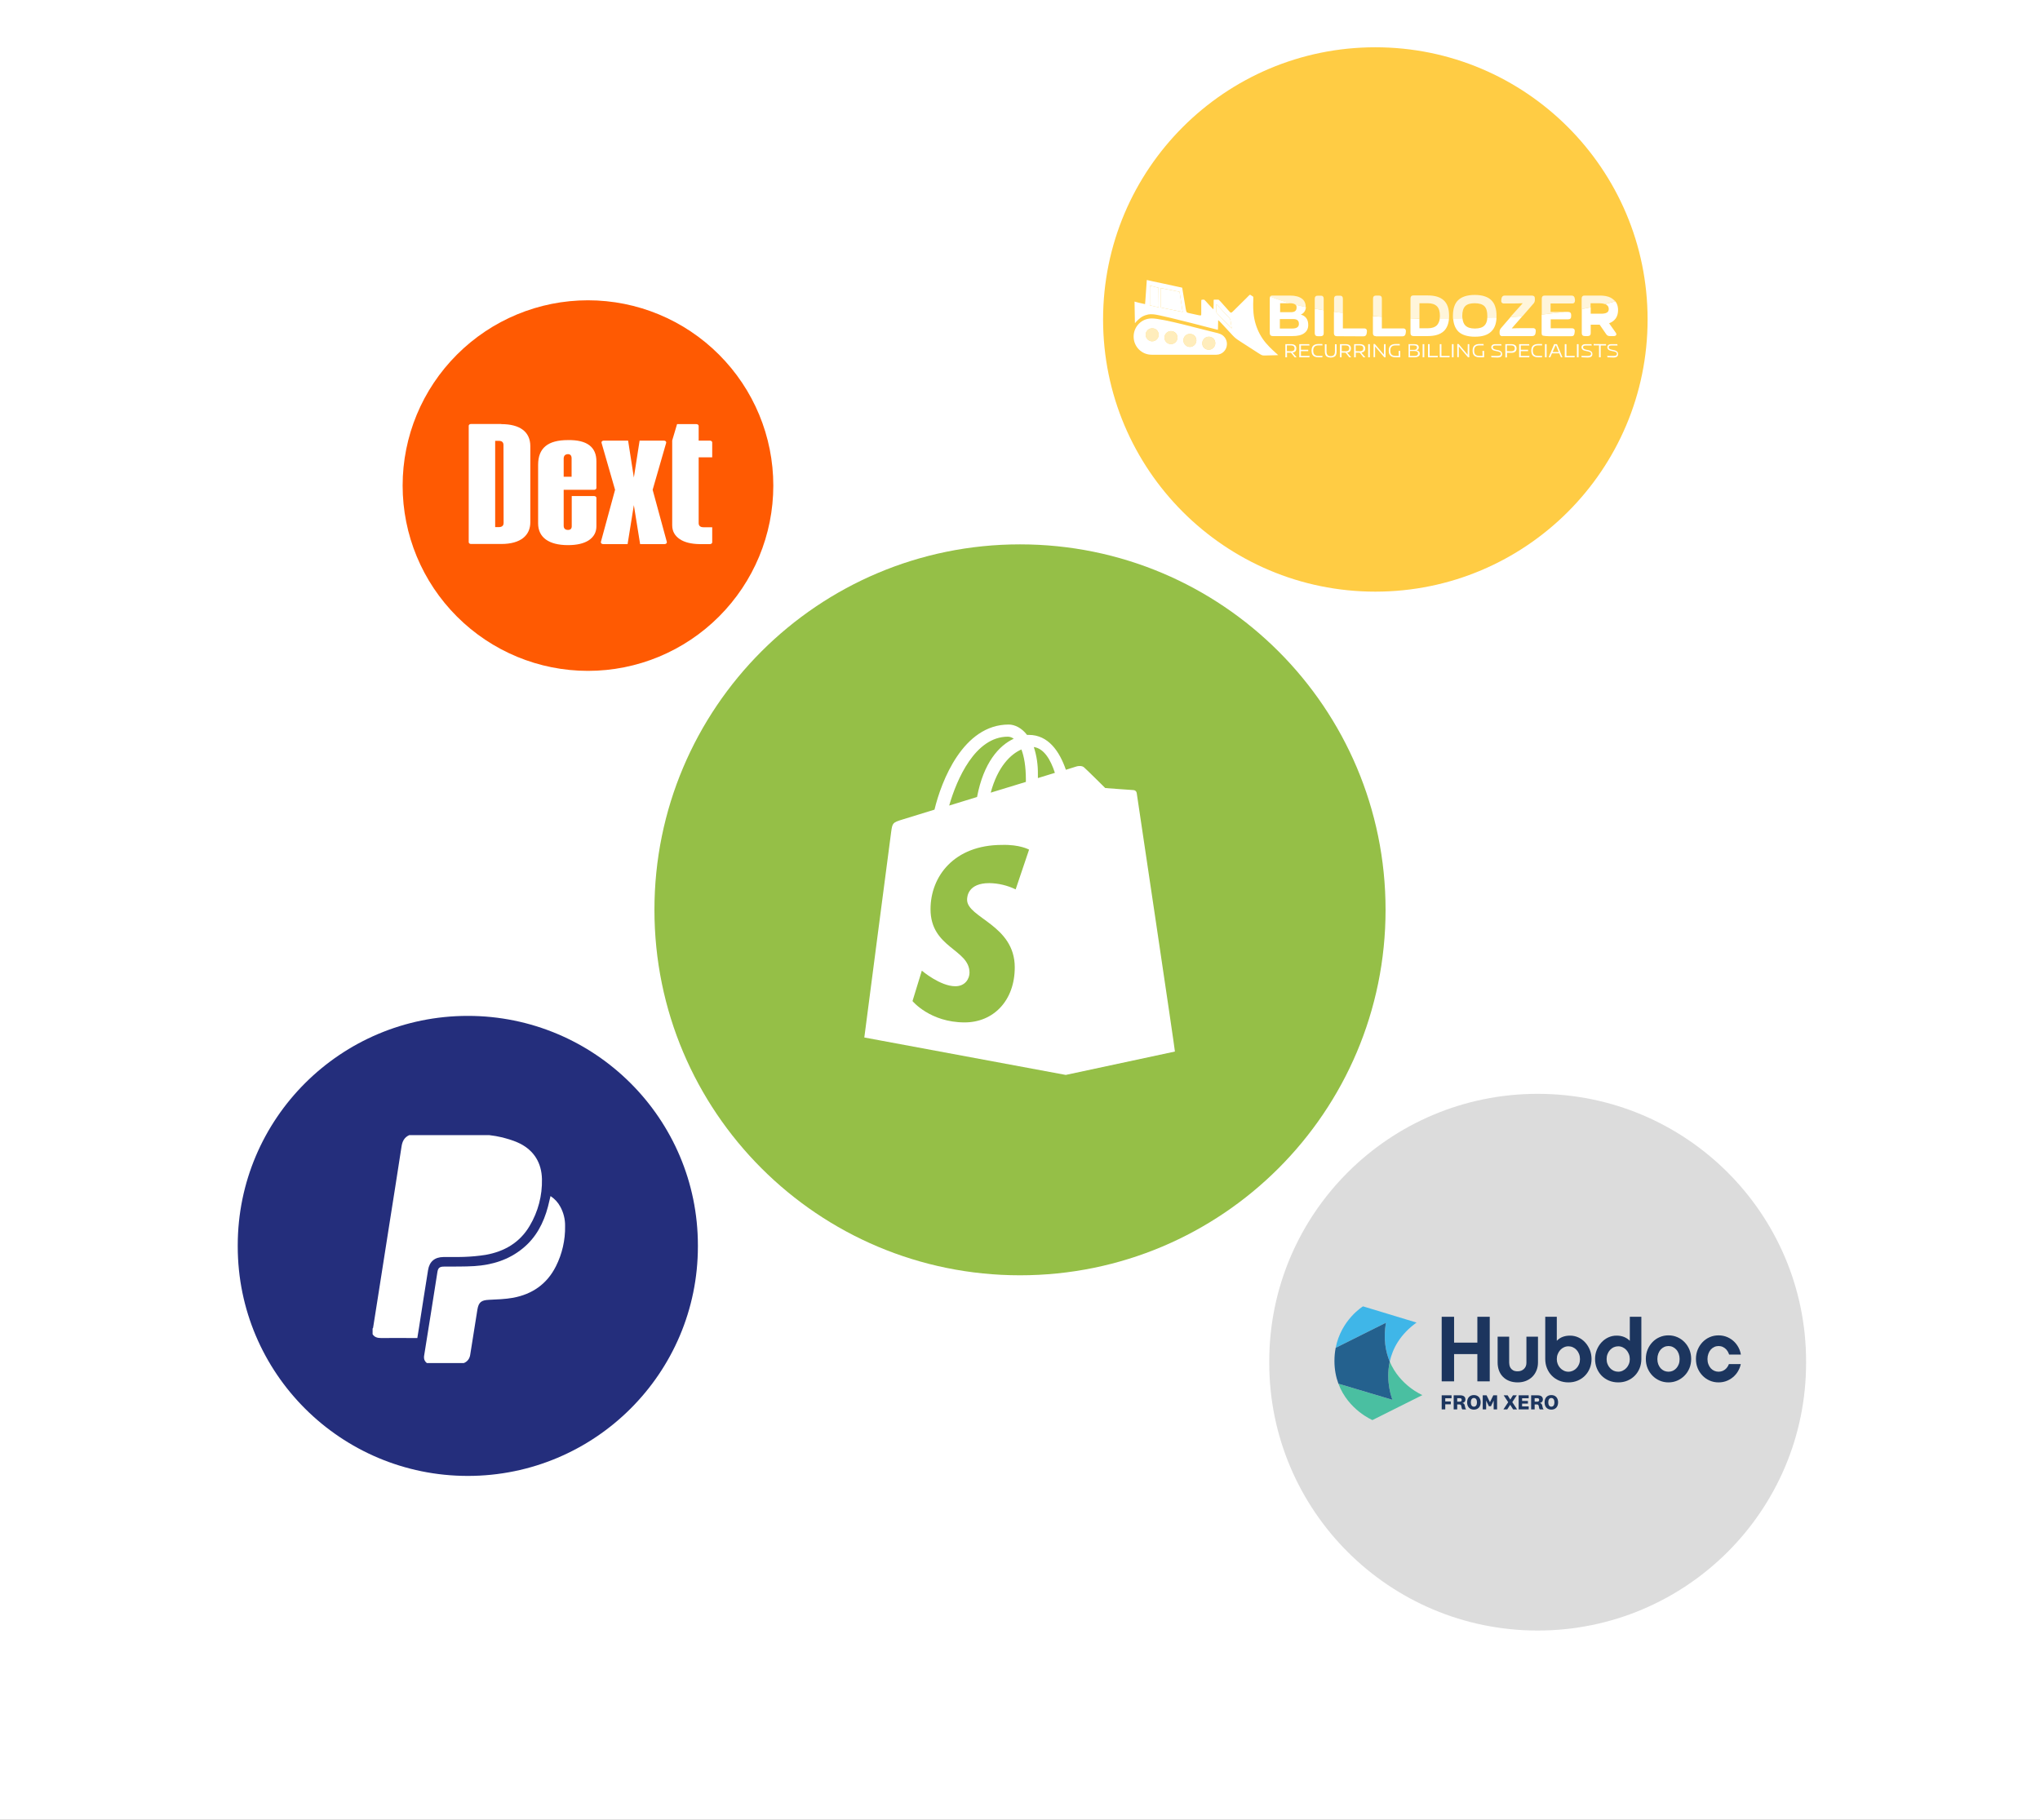 <svg width="1596" height="1424" viewBox="0 0 1596 1424" fill="none" xmlns="http://www.w3.org/2000/svg">
<rect x="0" y="0" width="1596" height="1424" fill="#808080" stroke="none"/>
<g clip-path="url(#clip0_1_53)">
<path d="M1596 0H0V1424H1596V0Z" fill="white"/>
<path d="M798 998C956 998 1084 870 1084 712C1084 554 956 426 798 426C640 426 512 554 512 712C512 870 640 998 798 998Z" fill="#95BF47"/>
<path fill-rule="evenodd" clip-rule="evenodd" d="M889.3 620.5C889.2 619.9 888.9 619.4 888.5 619C888.1 618.6 887.5 618.4 886.9 618.3C885.9 618.3 864.7 616.7 864.7 616.7C864.7 616.7 850 602.1 848.2 600.6C846.6 599 843.4 599.4 842.2 599.8C842 599.8 839 600.8 833.9 602.4C828.9 588 820.2 575.1 804.9 575.1H803.5C799.3 569.6 793.8 567 789.2 567C753.5 567 736.5 611.2 731.1 633.6C717.2 637.9 707.3 640.9 706.1 641.3C698.4 643.7 698.2 643.9 697.2 651.1C696.4 656.6 676.2 811.9 676.2 811.9L833.8 841.2L919.2 822.9C919.5 822.8 889.5 621.9 889.3 620.5ZM805.1 664.9L794.6 696C788.2 692.9 781.1 691.2 774 691.1C757.4 691.1 756.6 701.5 756.6 704.1C756.6 718.3 793.9 723.8 793.9 757C793.9 783.1 777.2 800.1 754.7 800.1C727.6 800.1 713.9 783.4 713.9 783.4L721.2 759.6C721.2 759.6 735.5 771.8 747.4 771.8C755.3 771.8 758.5 765.7 758.5 761.2C758.5 742.7 728 741.9 728 711.5C728 685.9 746.4 661.2 783.9 661.2C798 660.8 805.1 664.9 805.1 664.9ZM802.6 610.3V611.9C793.9 614.6 784.6 617.4 775.1 620.3C780.5 600.1 790.6 590.2 799.1 586.5C801.2 592 802.6 599.7 802.6 610.3ZM825.3 604.8C821.3 606 816.8 607.4 812 608.9V606C812.1 598.7 811.1 591.5 808.8 584.6C816.8 585.7 822 594.6 825.3 604.8ZM788.5 576.5C790.1 576.5 791.7 577.1 793.1 578.1C781.6 583.4 769.5 596.8 764.4 623.7C756.9 626.1 749.5 628.2 742.6 630.4C748.5 609.9 762.9 576.5 788.5 576.5Z" fill="white"/>
<path d="M366 795C465.4 795 546 875.4 546 974.6V975.4C546 1074.6 465.4 1155 366 1155C266.6 1155 186 1074.6 186 975.4V974.6C186 875.4 266.6 795 366 795Z" fill="#242E7C"/>
<path fill-rule="evenodd" clip-rule="evenodd" d="M382.7 888.3C386.2 888.7 389.6 889.3 393 890.1C397.8 891.4 402.7 892.8 407 895C418 900.7 423.7 910.2 424 922.7C424.3 935.6 421 948.2 414.4 959.3C406.7 972.4 394.6 979.4 380 982C374.4 982.9 368.7 983.4 363 983.6C357.6 983.8 352.3 983.6 346.9 983.7C340.1 983.8 336 987.2 334.9 993.9C332.5 1008.7 330.2 1023.6 327.9 1038.4C327.5 1041.2 327 1044 326.5 1047.1H324.2C315.5 1047.1 306.8 1047 298.1 1047.1C295.3 1047.1 293 1046.5 291.5 1044.1V1039.7C291.7 1039.5 291.8 1039.2 291.9 1039C292.9 1032.5 294 1026 295 1019.4C298.1 999.6 301.2 979.9 304.3 960.1C307.6 939.2 310.9 918.4 314.1 897.5C314.7 893.3 316.2 890.1 320.2 888.3H382.7Z" fill="white"/>
<path fill-rule="evenodd" clip-rule="evenodd" d="M334 1066.7C331.9 1065.1 331.4 1063 331.9 1060.4C335.4 1038.8 338.8 1017.1 342.2 995.5C342.7 992.2 344 991.2 347.3 991.2C355.2 991.1 363.2 991.3 371.2 990.8C385 989.9 397.9 986 408.9 977C419.4 968.5 425.3 957.1 428.7 944.3C429.4 941.6 430 938.9 430.7 936C433.9 938.1 436.6 941 438.4 944.4C440.9 949 442.2 954.2 442.1 959.5C442.3 970.4 439.8 981.3 434.9 991C427.9 1004.9 416.4 1012.8 401.4 1015.6C395.2 1016.7 388.8 1016.9 382.4 1017.2C376.6 1017.5 374.5 1019 373.5 1024.8C371.6 1036.6 369.7 1048.3 367.9 1060C367.7 1061.5 367.2 1062.9 366.3 1064.1C365.4 1065.3 364.2 1066.2 362.8 1066.7H334Z" fill="white"/>
<path d="M1076 463C1193.6 463 1289 367.6 1289 250C1289 132.4 1193.6 37 1076 37C958.4 37 863 132.4 863 250C863 367.6 958.4 463 1076 463Z" fill="#FFCC44"/>
<path d="M1014.4 279.6H1012.9L1010 276H1006.9V279.6H1005.6V269.3H1010.1C1011.4 269.3 1012.4 269.6 1013.2 270.2C1013.9 270.8 1014.2 271.6 1014.2 272.7C1014.2 273.6 1014 274.3 1013.5 274.9C1013.1 275.4 1012.3 275.8 1011.3 276L1014.4 279.6ZM1010 274.9C1011.9 274.9 1012.8 274.1 1012.8 272.6C1012.8 271.1 1011.8 270.3 1010 270.3H1006.8V274.8L1010 274.9ZM1016.5 279.6V269.3H1024.3L1024.5 270.4H1017.8V273.7H1023.5V274.8H1017.8V278.5H1024.6L1024.4 279.6H1016.5ZM1031.4 279.6C1029.6 279.6 1028.2 279.1 1027.4 278.3C1026.5 277.5 1026.1 276.2 1026.1 274.4C1026.1 272.7 1026.5 271.3 1027.4 270.5C1028.3 269.7 1029.6 269.2 1031.4 269.2H1034.5L1034.7 270.3H1031.5C1030.1 270.3 1029.1 270.6 1028.4 271.3C1027.7 272 1027.4 273 1027.4 274.4C1027.4 275.8 1027.7 276.8 1028.4 277.5C1029.1 278.2 1030.1 278.5 1031.5 278.5H1034.7L1034.5 279.6H1031.4ZM1041 279.8C1039.5 279.8 1038.4 279.4 1037.6 278.7C1036.9 277.9 1036.5 276.7 1036.5 275.1V269.4H1037.8V275.1C1037.8 276.3 1038.1 277.2 1038.6 277.8C1039.1 278.4 1039.9 278.7 1041.1 278.7C1042.2 278.7 1043.1 278.4 1043.6 277.8C1044.1 277.2 1044.4 276.3 1044.4 275.1V269.4H1045.7V275.1C1045.7 276.7 1045.3 277.9 1044.6 278.7C1043.7 279.4 1042.6 279.8 1041 279.8ZM1057.1 279.6H1055.6L1052.7 276H1049.6V279.6H1048.3V269.3H1052.8C1054.1 269.3 1055.1 269.6 1055.9 270.2C1056.6 270.8 1056.9 271.6 1056.9 272.7C1056.9 273.6 1056.7 274.3 1056.2 274.9C1055.8 275.4 1055 275.8 1054 276L1057.1 279.6ZM1052.8 274.9C1054.7 274.9 1055.6 274.1 1055.6 272.6C1055.6 271.1 1054.6 270.3 1052.8 270.3H1049.7V274.8L1052.8 274.9ZM1068.2 279.6H1066.7L1063.8 276H1060.7V279.6H1059.4V269.3H1063.9C1065.2 269.3 1066.2 269.6 1067 270.2C1067.7 270.8 1068.1 271.6 1068.1 272.7C1068.1 273.6 1067.9 274.3 1067.3 274.9C1066.9 275.4 1066.1 275.8 1065.1 276L1068.2 279.6ZM1063.8 274.9C1065.7 274.9 1066.6 274.1 1066.6 272.6C1066.6 271.1 1065.6 270.3 1063.8 270.3H1060.6V274.8L1063.8 274.9ZM1070.4 279.6V269.3H1071.7V279.6H1070.4ZM1082.8 269.3H1084V279.6H1083L1075.8 271.1V279.5H1074.6V269.2H1075.6L1082.7 277.6L1082.8 269.3ZM1094.2 274.6H1095.5V279.6H1091.8C1090 279.6 1088.6 279.1 1087.8 278.3C1086.9 277.5 1086.5 276.2 1086.5 274.4C1086.5 272.7 1086.9 271.3 1087.8 270.5C1088.7 269.7 1090 269.2 1091.8 269.2H1095L1095.2 270.3H1091.8C1090.4 270.3 1089.4 270.6 1088.7 271.3C1088 272 1087.7 273 1087.7 274.4C1087.7 275.8 1088 276.8 1088.7 277.5C1089.4 278.2 1090.4 278.5 1091.8 278.5H1094.3L1094.2 274.6ZM1108.3 274.2C1109.9 274.5 1110.8 275.3 1110.8 276.8C1110.8 277.6 1110.5 278.4 1109.8 278.8C1109.1 279.3 1108.2 279.6 1107 279.6H1102V269.3H1106.3C1108.8 269.3 1110 270.1 1110 271.9C1110 272.4 1109.8 272.9 1109.6 273.3C1109.2 273.6 1108.8 273.9 1108.3 274.2ZM1106.2 270.3H1103.1V273.8H1106.4C1107.1 273.8 1107.6 273.6 1108 273.3C1108.4 272.9 1108.6 272.5 1108.6 271.9C1108.6 271.4 1108.4 270.9 1108 270.7C1107.7 270.5 1107.1 270.3 1106.2 270.3ZM1106.9 278.5C1107.7 278.5 1108.4 278.3 1108.8 278C1109.2 277.7 1109.4 277.2 1109.4 276.6C1109.4 275.3 1108.5 274.7 1106.6 274.7H1103.1V278.5H1106.9ZM1113 279.6V269.3H1114.3V279.6H1113ZM1117.2 279.6V269.3H1118.5V278.5H1125L1124.8 279.6H1117.2ZM1126.4 279.6V269.3H1127.7V278.5H1134.2L1134 279.6H1126.4ZM1135.9 279.6V269.3H1137.2V279.6H1135.9ZM1148.3 269.3H1149.5V279.6H1148.5L1141.3 271.1V279.5H1140.1V269.2H1141.1L1148.2 277.6L1148.3 269.3ZM1159.8 274.6H1161.1V279.6H1157.4C1155.6 279.6 1154.2 279.1 1153.4 278.3C1152.5 277.5 1152.1 276.2 1152.1 274.4C1152.1 272.7 1152.5 271.3 1153.4 270.5C1154.3 269.7 1155.6 269.2 1157.4 269.2H1160.6L1160.8 270.3H1157.4C1156 270.3 1155 270.6 1154.3 271.3C1153.6 272 1153.3 273 1153.3 274.4C1153.3 275.8 1153.6 276.8 1154.3 277.5C1155 278.2 1156 278.5 1157.4 278.5H1159.9L1159.8 274.6ZM1166.8 279.6L1166.6 278.5H1171.9C1172.7 278.5 1173.2 278.3 1173.6 278.1C1174 277.8 1174.2 277.4 1174.2 276.9C1174.2 276.4 1174 275.9 1173.6 275.7C1173.2 275.4 1172.6 275.2 1171.8 275L1169.9 274.6C1168.8 274.4 1168 274.1 1167.5 273.6C1167 273.1 1166.7 272.5 1166.7 271.8C1166.7 271 1167 270.4 1167.5 270C1168 269.5 1168.9 269.3 1170 269.3H1174.5L1174.7 270.4H1170C1169.2 270.4 1168.7 270.5 1168.4 270.7C1168.1 270.9 1167.9 271.2 1167.9 271.8C1167.9 272.3 1168 272.6 1168.4 272.9C1168.8 273.2 1169.3 273.4 1170 273.6L1171.9 274C1173 274.2 1173.8 274.6 1174.4 275.1C1174.9 275.6 1175.2 276.2 1175.2 277.1C1175.2 278 1174.9 278.7 1174.3 279.1C1173.7 279.6 1172.8 279.8 1171.7 279.8L1166.8 279.6ZM1182.4 269.3C1183.7 269.3 1184.7 269.6 1185.5 270.2C1186.2 270.8 1186.5 271.6 1186.5 272.7C1186.5 273.8 1186.1 274.6 1185.5 275.2C1184.8 275.8 1183.8 276.1 1182.4 276.1H1179V279.7H1177.7V269.3H1182.4ZM1182.3 274.9C1184.2 274.9 1185.1 274.1 1185.1 272.6C1185.1 271.1 1184.1 270.3 1182.3 270.3H1178.9V274.8L1182.3 274.9ZM1188.5 279.6V269.3H1196.3L1196.5 270.4H1189.8V273.7H1195.5V274.8H1189.8V278.5H1196.6L1196.4 279.6H1188.5ZM1203.3 279.6C1201.5 279.6 1200.1 279.1 1199.3 278.3C1198.4 277.5 1198 276.2 1198 274.4C1198 272.7 1198.4 271.3 1199.3 270.5C1200.2 269.7 1201.5 269.2 1203.3 269.2H1206.4L1206.5 270.3H1203.3C1201.9 270.3 1200.9 270.6 1200.2 271.3C1199.5 272 1199.2 273 1199.2 274.4C1199.2 275.8 1199.5 276.8 1200.2 277.5C1200.9 278.2 1201.9 278.5 1203.3 278.5H1206.5L1206.4 279.6H1203.3ZM1208.7 279.6V269.3H1210V279.6H1208.7ZM1221.2 279.6L1219.9 276.5H1214.2L1212.9 279.6H1211.6L1215.9 269.3H1218.1L1222.4 279.6H1221.2ZM1214.7 275.5H1219.5L1217.4 270.4H1216.9L1214.7 275.5ZM1224.2 279.6V269.3H1225.5V278.5H1232L1231.9 279.6H1224.2ZM1233.7 279.6V269.3H1235V279.6H1233.7ZM1237.4 279.6L1237.2 278.5H1242.5C1243.3 278.5 1243.8 278.3 1244.2 278.1C1244.6 277.8 1244.8 277.4 1244.8 276.9C1244.8 276.4 1244.6 275.9 1244.2 275.7C1243.8 275.4 1243.2 275.2 1242.4 275L1240.5 274.6C1239.5 274.4 1238.6 274.1 1238.1 273.6C1237.6 273.1 1237.3 272.5 1237.3 271.8C1237.3 271 1237.6 270.4 1238.1 270C1238.6 269.5 1239.5 269.3 1240.6 269.3H1245.1L1245.3 270.4H1240.6C1239.9 270.4 1239.3 270.5 1239 270.7C1238.7 270.9 1238.5 271.2 1238.5 271.8C1238.5 272.3 1238.7 272.6 1239 272.9C1239.4 273.2 1239.9 273.4 1240.6 273.6L1242.5 274C1243.6 274.2 1244.4 274.6 1245 275.1C1245.5 275.6 1245.8 276.2 1245.8 277.1C1245.8 278 1245.5 278.7 1244.9 279.1C1244.3 279.6 1243.4 279.8 1242.3 279.8L1237.4 279.6ZM1256.5 269.3V270.4H1252.3V279.6H1251V270.3H1246.8V269.2L1256.5 269.3ZM1257.6 279.6L1257.4 278.5H1262.7C1263.5 278.5 1264 278.3 1264.4 278.1C1264.8 277.8 1265 277.4 1265 276.9C1265 276.4 1264.8 275.9 1264.4 275.7C1264 275.4 1263.4 275.2 1262.6 275L1260.7 274.6C1259.7 274.4 1258.8 274.1 1258.3 273.6C1257.8 273.1 1257.5 272.5 1257.5 271.8C1257.5 271 1257.8 270.4 1258.3 270C1258.8 269.5 1259.7 269.3 1260.8 269.3H1265.3L1265.5 270.4H1260.7C1259.9 270.4 1259.4 270.5 1259.1 270.7C1258.8 270.9 1258.6 271.2 1258.6 271.8C1258.6 272.3 1258.7 272.6 1259.1 272.9C1259.5 273.2 1260 273.4 1260.7 273.6L1262.6 274C1263.7 274.2 1264.5 274.6 1265.1 275.1C1265.6 275.6 1265.9 276.2 1265.9 277.1C1265.9 278 1265.6 278.7 1265 279.1C1264.4 279.6 1263.5 279.8 1262.4 279.8L1257.6 279.6Z" fill="white"/>
<path fill-rule="evenodd" clip-rule="evenodd" d="M943.4 235.8C942.2 234.5 942.2 234.5 941.8 234.5C941.4 234.5 940.6 234.5 940.2 234.6C939.8 234.7 939.8 234.8 939.8 236.8C939.8 238.8 939.8 243 939.8 245C939.8 247 939.9 247 937.9 246.7C936 246.3 932 245.4 930.1 245C928.2 244.5 928.2 244.5 927.6 241.3C927.1 238.1 926 231.6 925.4 228.3C924.9 225.1 924.9 225.1 924.8 225.1C924.7 225.1 924.7 225.1 920.2 224.1C915.6 223 906.5 221.2 902 220.2C897.4 219.2 897.3 219.1 897.2 219.1C897.2 219.1 896.4 231.4 896.1 234.9C895.9 238 895.8 238 895.8 238C895.8 238 895.9 238 894.5 237.7C892.1 237.2 889.9 236.7 887.6 236L887.9 252.7C887.9 252.9 888.1 252.7 888.3 252.5C888.7 252 889.5 251.1 890.5 250.2C891.5 249.3 892.6 248.3 894 247.6C895.3 246.9 896.9 246.4 898.3 246.1C899.6 245.9 900.5 245.8 902.6 246C904.5 246.2 907.5 246.8 916 248.8C924.5 250.8 938.7 254.5 945.7 256.3C952.8 258.1 952.8 258.1 952.8 258.1C952.8 258.1 952.8 258.1 952.9 256.9C952.9 255.6 953 253.1 953 251.9C953 250.6 953 250.6 953.1 250.7C953.2 250.7 953.5 250.7 955.6 253C957.8 255.3 962 259.9 964.3 262.4C966.6 264.8 967.1 265.1 970.6 267.4C974.1 269.7 980.8 273.9 984.1 276.1C987.4 278.2 987.4 278.2 989.5 278.2C991.6 278.2 995.8 278.1 997.9 278C1000 277.9 1000 277.9 1000 277.9C1000 277.9 1000 277.9 997.8 275.9C995.6 273.9 991.2 270 987.9 265.2C984.6 260.4 982.4 254.9 981.3 249.3C980.2 243.7 980.4 238 980.5 235.2C980.6 232.3 980.6 232.3 980.2 232C979.7 231.7 978.7 231.1 978.3 230.8C977.9 230.5 977.9 230.4 975.5 232.9C973 235.3 968 240.3 965.6 242.7C963.1 245.2 963.1 245.2 961.5 243.4C959.9 241.6 956.7 238 955.1 236.2C953.5 234.5 953.5 234.5 952.8 234.5C952.1 234.5 950.9 234.5 950.2 234.5C949.5 234.5 949.5 234.4 949.5 235.7C949.5 237 949.5 239.6 949.4 240.9C949.4 242.2 949.3 242.2 948.1 240.9C946.8 239.6 944.5 237 943.4 235.8ZM960.7 247.7C962.5 249.6 962.5 249.6 962.7 250.9C962.9 252.2 963.4 254.9 963.5 256.1C963.7 257.4 963.6 257.2 961.6 255C959.6 252.9 955.6 248.7 953.6 246.7C951.6 244.7 951.6 244.7 951.6 243.5C951.6 242.4 951.6 240.2 951.6 239.1C951.6 238 951.6 238 951.6 238C951.6 238 951.7 238.1 953.5 240C955.3 242 958.9 245.8 960.7 247.7ZM925.2 244.1C925.1 244.1 925 244.1 922.1 243.5C919.2 242.9 913.6 241.8 910.8 241.2C908 240.6 908 240.6 908 240.6C908 240.6 908 240.5 908 238C908 235.5 908 230.5 908 228C908 225.4 908 225.4 908 225.4C908 225.4 908.1 225.4 910.5 225.9C912.9 226.4 917.7 227.3 920.1 227.8C922.6 228.3 922.7 228.3 922.8 228.3C922.9 228.3 922.8 228.3 923.2 230.9C923.6 233.5 924.5 238.7 924.8 241.4C925.3 243.9 925.3 244.1 925.2 244.1ZM906.4 225.2C906.4 225.2 906.4 225.2 906.4 227.8C906.4 230.4 906.5 235.4 906.5 237.9C906.5 240.5 906.5 240.5 906.5 240.4C906.5 240.4 906.5 240.4 905.3 240.2C904.2 240 901.9 239.5 900.8 239.2C899.7 239 899.6 239 899.6 239C899.6 239 899.6 239 899.6 236.4C899.6 233.8 899.6 228.6 899.6 226.1C899.6 223.5 899.7 223.5 899.7 223.5C899.7 223.5 899.8 223.5 900.8 223.8C901.9 224.1 904.1 224.6 905.1 224.9C906.4 225.2 906.4 225.2 906.4 225.2Z" fill="white"/>
<path fill-rule="evenodd" clip-rule="evenodd" d="M953.1 260.8C953.2 260.8 953.5 260.9 953.6 261C957.2 261.9 959.9 265.2 959.9 269.2C959.9 273.9 956.2 277.6 951.6 277.6H951.5H901.1H901C893.2 277.6 886.9 271.3 886.9 263.4C886.9 255.5 893.2 249.2 900.9 249.2C909.5 249 942.4 258.4 953.1 260.8ZM901.4 267.1C904.2 267.1 906.5 264.8 906.5 262C906.5 259.1 904.3 256.9 901.4 256.9C898.6 256.9 896.3 259.2 896.3 262C896.4 264.8 898.6 267.1 901.4 267.1ZM916.1 269.3C918.9 269.3 921.2 267 921.2 264.2C921.2 261.3 919 259.1 916.1 259.1C913.3 259.1 911 261.4 911 264.2C911 267 913.3 269.3 916.1 269.3ZM930.9 271.5C933.7 271.5 936 269.2 936 266.4C936 263.5 933.8 261.3 930.9 261.3C928 261.3 925.8 263.6 925.8 266.4C925.8 269.1 928.1 271.5 930.9 271.5ZM945.7 273.7C948.5 273.7 950.8 271.4 950.8 268.6C950.8 265.7 948.6 263.5 945.7 263.5C942.9 263.5 940.6 265.8 940.6 268.6C940.5 271.5 942.9 273.7 945.7 273.7Z" fill="white"/>
<g opacity="0.8">
<path opacity="0.8" d="M901.4 267.1C904.2 267.1 906.5 264.8 906.5 262C906.5 259.2 904.2 256.9 901.4 256.9C898.6 256.9 896.3 259.2 896.3 262C896.4 264.8 898.6 267.1 901.4 267.1Z" fill="white"/>
<path opacity="0.8" d="M916.1 269.3C918.9 269.3 921.2 267 921.2 264.2C921.2 261.4 918.9 259.1 916.1 259.1C913.3 259.1 911 261.4 911 264.2C911 267 913.3 269.3 916.1 269.3Z" fill="white"/>
<path opacity="0.8" d="M930.9 271.5C933.7 271.5 936 269.2 936 266.4C936 263.6 933.7 261.3 930.9 261.3C928.1 261.3 925.8 263.6 925.8 266.4C925.8 269.2 928.1 271.5 930.9 271.5Z" fill="white"/>
<path opacity="0.8" d="M945.7 273.7C948.5 273.7 950.8 271.4 950.8 268.6C950.8 265.8 948.5 263.5 945.7 263.5C942.9 263.5 940.6 265.8 940.6 268.6C940.6 271.4 942.9 273.7 945.7 273.7Z" fill="white"/>
</g>
<path fill-rule="evenodd" clip-rule="evenodd" d="M925.2 244.1C925.1 244.1 925 244.1 922.1 243.5C919.2 242.9 913.6 241.8 910.8 241.2C908 240.6 908 240.6 908 240.6C908 240.6 908 240.5 908 238C908 235.5 908 230.5 908 228C908 225.4 908 225.4 908 225.4C908 225.4 908.1 225.4 910.5 225.9C912.9 226.4 917.7 227.3 920.1 227.8C922.6 228.3 922.7 228.3 922.8 228.3C922.9 228.3 922.8 228.3 923.2 230.9C923.6 233.5 924.5 238.8 924.8 241.4C925.3 243.9 925.3 244.1 925.2 244.1Z" fill="white"/>
<path fill-rule="evenodd" clip-rule="evenodd" d="M906.4 225.2C906.4 225.2 906.4 225.2 906.4 227.8C906.4 230.4 906.5 235.4 906.5 237.9C906.5 240.5 906.5 240.5 906.5 240.4C906.5 240.4 906.5 240.4 905.3 240.2C904.1 240 901.9 239.5 900.8 239.2C899.7 239 899.6 239 899.6 239C899.6 239 899.6 239 899.6 236.4C899.6 233.8 899.6 228.6 899.6 226.1C899.6 223.5 899.7 223.5 899.7 223.5C899.7 223.5 899.8 223.5 900.8 223.8C901.9 224.1 904.1 224.6 905.1 224.9C906.4 225.2 906.4 225.2 906.4 225.2Z" fill="white"/>
<path fill-rule="evenodd" clip-rule="evenodd" d="M960.7 247.7C962.5 249.6 962.5 249.6 962.7 250.9C962.9 252.2 963.4 254.9 963.5 256.1C963.6 257.4 963.6 257.2 961.6 255C959.6 252.9 955.6 248.7 953.6 246.7C951.6 244.7 951.6 244.7 951.6 243.5C951.6 242.4 951.6 240.2 951.6 239.1C951.6 238 951.6 238 951.6 238C951.6 238 951.7 238.1 953.5 240C955.3 242 958.9 245.8 960.7 247.7Z" fill="white"/>
<path d="M1017.7 246.2C1019.6 246.7 1021 247.6 1022 249C1023 250.3 1023.5 252.1 1023.5 254.4C1023.5 257 1022.5 259.2 1020.4 260.7C1018.3 262.3 1015.2 263 1011.2 263H995.7C995 263 994.4 262.8 994 262.4C993.6 262 993.4 261.4 993.4 260.7V233.6C993.4 232.8 993.6 232.2 994 231.9C994.4 231.4 995 231.3 995.7 231.3H1009.4C1013.4 231.3 1016.5 232.1 1018.6 233.6C1019.9 234.6 1020.8 235.7 1021.3 237.1C1020.8 235.7 1019.9 234.5 1018.6 233.6C1016.5 232.1 1013.5 231.3 1009.4 231.3H995.7C995 231.3 994.4 231.5 994 231.9C993.9 232 993.9 232 993.9 232.1C998.8 234.2 1009 237.2 1009.2 237.3H1001.5V244.3H1010.2C1011.5 244.3 1012.6 244 1013.3 243.4C1014.1 242.8 1014.4 241.8 1014.4 240.6C1014.4 239.7 1014.2 239 1013.7 238.5C1013.8 238.5 1020.6 240 1021.7 240.3C1021.5 243.1 1020.2 245.1 1017.7 246.2ZM1011 257.1C1014.4 257.1 1016.2 255.9 1016.2 253.5C1016.2 252.1 1015.8 251.2 1015.1 250.6C1014.4 250 1013.2 249.7 1011.8 249.7H1001.3V257.1H1011ZM1030.9 263.1C1030.2 263.1 1029.6 262.9 1029.2 262.5C1028.8 262.1 1028.6 261.5 1028.6 260.8V233.7C1028.6 233.6 1028.6 233.5 1028.6 233.5C1028.6 233.6 1028.6 233.7 1028.6 233.7V241.6C1028.6 241.6 1035.4 242.7 1035.6 242.8V260.8C1035.6 261.6 1035.4 262.2 1035 262.5C1034.6 262.9 1034 263.1 1033.3 263.1H1030.9ZM1028.6 233.4C1028.6 233.2 1028.7 232.9 1028.7 232.7C1028.6 233 1028.6 233.2 1028.6 233.4ZM1028.7 232.7C1028.8 232.4 1028.9 232.1 1029.2 231.9C1029.6 231.4 1030.2 231.3 1030.9 231.3H1033.3C1034 231.3 1034.6 231.5 1035 231.9C1035.2 232.1 1035.4 232.4 1035.5 232.7C1035.4 232.4 1035.3 232.2 1035 231.9C1034.6 231.4 1034 231.3 1033.3 231.3H1030.9C1030.1 231.3 1029.6 231.5 1029.2 231.9C1029 232.1 1028.8 232.4 1028.7 232.7ZM1045.9 263.1C1045.1 263.1 1044.6 262.9 1044.2 262.5C1043.8 262.1 1043.6 261.5 1043.6 260.8V244L1050.6 244.9V257H1067.2C1068 257 1068.6 257.2 1069 257.7C1069.4 258.2 1069.5 258.8 1069.4 259.6L1069.2 261C1069 262.4 1068.2 263.2 1066.7 263.2L1045.9 263.1ZM1043.7 232.7C1043.8 232.4 1043.9 232.2 1044.1 231.9C1044.5 231.4 1045.1 231.3 1045.8 231.3H1048.1C1048.9 231.3 1049.4 231.5 1049.8 231.9C1050 232.1 1050.2 232.4 1050.2 232.7C1050.1 232.4 1050 232.2 1049.8 231.9C1049.3 231.4 1048.8 231.3 1048.1 231.3H1045.8C1045 231.3 1044.5 231.5 1044.1 231.9C1043.9 232.1 1043.8 232.4 1043.7 232.7ZM1076.4 263.1C1075.6 263.1 1075.1 262.9 1074.7 262.5C1074.3 262.1 1074.1 261.5 1074.1 260.8V247.4L1081.1 247.9V257H1097.7C1098.5 257 1099.1 257.2 1099.5 257.7C1099.9 258.2 1100 258.8 1099.9 259.6L1099.7 261C1099.5 262.4 1098.7 263.2 1097.2 263.2H1076.4V263.1ZM1074.2 232.7C1074.3 232.4 1074.4 232.2 1074.7 231.9C1075.1 231.5 1075.7 231.3 1076.4 231.3H1078.7C1079.5 231.3 1080 231.5 1080.4 231.9C1080.6 232.1 1080.8 232.4 1080.8 232.7C1080.7 232.4 1080.6 232.2 1080.4 231.9C1079.9 231.5 1079.4 231.3 1078.7 231.3H1076.4C1075.6 231.3 1075.1 231.5 1074.7 231.9C1074.4 232.1 1074.3 232.4 1074.2 232.7ZM1117 231.3C1122.7 231.3 1126.8 232.6 1129.6 235.2C1130.9 236.5 1132 238.1 1132.7 240.2C1132 238.2 1131 236.6 1129.6 235.2C1126.8 232.6 1122.7 231.3 1117 231.3H1105.8C1105.1 231.3 1104.5 231.5 1104.1 231.9C1104 232 1104 232.1 1103.9 232.1C1104 232 1104.1 231.9 1104.1 231.9C1104.5 231.4 1105.1 231.3 1105.8 231.3H1117ZM1133.6 249.6C1133.2 253.8 1131.9 256.9 1129.6 259.1C1126.8 261.7 1122.7 263 1117 263H1105.8C1105.1 263 1104.5 262.8 1104.1 262.4C1103.7 262 1103.5 261.4 1103.5 260.7V249.1L1110.5 249.3V256.9H1117C1120.2 256.9 1122.6 256.1 1124.2 254.5C1125.3 253.3 1126.1 251.6 1126.4 249.5V249.6H1133.6ZM1153.9 263.5C1148.1 263.5 1143.7 262.1 1141 259.5C1138.7 257.2 1137.3 254 1136.9 249.6C1136.8 249.6 1141.8 249.6 1144.2 249.5V249.4C1144.5 251.7 1145.2 253.5 1146.4 254.7C1148 256.3 1150.4 257.1 1153.9 257.1C1157.3 257.1 1159.9 256.3 1161.4 254.7C1162.7 253.4 1163.4 251.5 1163.6 249C1165.4 248.9 1170.8 248.7 1170.8 248.7C1170.6 253.5 1169.2 257 1166.7 259.4C1163.9 262.2 1159.7 263.5 1153.9 263.5ZM1137.9 239.8C1138.6 237.8 1139.6 236.2 1141 234.9C1143.8 232.3 1148.1 230.9 1153.9 230.9C1159.7 230.9 1164 232.3 1166.7 234.9C1168.2 236.3 1169.2 238.1 1170 240.4C1169.3 238.1 1168.2 236.3 1166.7 234.9C1163.9 232.3 1159.6 230.9 1153.9 230.9C1148.1 230.9 1143.7 232.3 1141 234.9C1139.6 236.1 1138.6 237.8 1137.9 239.8ZM1170.1 240.9C1170.3 241.5 1170.4 242.2 1170.5 242.8C1170.4 242.2 1170.4 241.5 1170.1 240.9ZM1170.7 243.3C1170.8 243.6 1170.8 243.9 1170.9 244.2C1170.7 243.9 1170.7 243.6 1170.7 243.3ZM1170.8 244.7C1170.9 245.5 1170.9 246.4 1170.9 247.2C1170.9 246.3 1170.9 245.5 1170.8 244.7ZM1175.5 263.1C1174.7 263.1 1174.2 262.9 1173.8 262.5C1173.4 262.1 1173.2 261.5 1173.2 260.8V259.7C1173.2 258.6 1173.6 257.6 1174.3 256.8L1191.1 237.3L1181.6 248.2C1184.8 248 1187.9 247.7 1191 247.5L1182.7 257C1185 256.9 1187.5 256.8 1190.2 256.8H1199.3C1200.1 256.8 1200.7 257 1201.1 257.5C1201.5 258 1201.6 258.6 1201.5 259.4L1201.3 260.8C1201.1 262.2 1200.2 263 1198.8 263H1175.5V263.1ZM1174.2 235.3C1174.2 235.2 1174.2 235.2 1174.2 235.1C1174.2 235.1 1174.2 235.2 1174.2 235.3ZM1177 231.3H1198.3C1199 231.3 1199.6 231.5 1200 231.9C1200.2 232.1 1200.4 232.4 1200.4 232.7C1200.3 232.4 1200.1 232.2 1200 231.9C1199.6 231.5 1199 231.3 1198.3 231.3H1177ZM1211.6 263.1C1210.8 263.1 1207.2 262.9 1206.7 262.5C1206.3 262.1 1206.1 261.5 1206.1 260.8V246.2C1207.3 246 1223.9 244.1 1223.9 244.1H1213.2H1226.9C1227.7 244.1 1228.2 244.3 1228.6 244.7C1229 245.1 1229.2 245.7 1229.2 246.4V247.6C1229.2 248.4 1229 249 1228.6 249.3C1228.2 249.7 1227.6 249.9 1226.9 249.9H1213.2V256.9H1229.8C1230.6 256.9 1231.1 257.1 1231.6 257.6C1232 258.1 1232.1 258.7 1232 259.5L1231.8 260.9C1231.6 262.3 1231 263.1 1229.6 263.1H1211.6ZM1206.3 232.4C1206.4 232.3 1206.4 232.2 1206.5 232.2C1206.4 232.3 1206.3 232.4 1206.3 232.4ZM1206.5 232.2C1206.6 232 1206.7 232 1206.7 231.9C1206.6 232 1206.6 232.1 1206.5 232.2ZM1258.9 253L1264 260.2C1264.6 261 1264.7 261.7 1264.4 262.2C1264.1 262.7 1263.5 263 1262.5 263H1259.4C1258.2 263 1257.2 262.5 1256.6 261.5L1251.5 254.1H1244.5V260.7C1244.5 261.5 1244.3 262.1 1243.9 262.4C1243.5 262.8 1242.9 263 1242.2 263H1239.8C1239.1 263 1238.5 262.8 1238.1 262.4C1237.7 262 1237.5 261.4 1237.5 260.7V241.9C1237.8 241.8 1244.5 240.5 1244.5 240.5V237.3V245.5H1251.3C1254.2 245.5 1258.8 245.7 1258.6 241.6C1258.5 239.6 1257.3 238.6 1255.8 238C1256.6 237.8 1263.8 235.8 1263.8 235.8C1263.4 235.3 1262.9 234.7 1262.3 234.3C1259.9 232.3 1256.4 231.3 1251.8 231.3H1239.9C1239.2 231.3 1238.6 231.5 1238.2 231.9C1238 232.1 1237.8 232.4 1237.7 232.7C1237.8 232.4 1237.9 232.2 1238.2 231.9C1238.6 231.4 1239.2 231.3 1239.9 231.3H1251.8C1256.4 231.3 1259.9 232.4 1262.3 234.3C1264.7 236.3 1265.9 239.1 1265.9 242.7C1265.9 245.2 1265.3 247.3 1264.2 249C1262.9 250.9 1261.2 252.1 1258.9 253Z" fill="white"/>
<path opacity="0.8" fill-rule="evenodd" clip-rule="evenodd" d="M1133.6 249.6C1133.7 248.8 1133.7 247.9 1133.7 247.1C1133.7 241.7 1132.4 237.7 1129.6 235.1C1126.8 232.5 1122.7 231.2 1117 231.2H1105.8C1105.1 231.2 1104.5 231.4 1104.1 231.8C1103.7 232.2 1103.5 232.8 1103.5 233.5V249C1104.1 249 1110.5 249.2 1110.5 249.2V237.3H1117C1120.2 237.3 1122.6 238.1 1124.2 239.7C1125.8 241.3 1126.5 243.8 1126.5 247.1C1126.5 248 1126.4 248.8 1126.3 249.6H1133.6ZM1144.2 249.6C1144.1 248.8 1144 248 1144 247.2C1144 243.7 1144.8 241.2 1146.3 239.6C1147.9 238 1150.3 237.3 1153.8 237.3C1157.2 237.3 1159.8 238.1 1161.3 239.6C1162.9 241.2 1163.6 243.7 1163.6 247.2C1163.6 247.9 1163.6 248.6 1163.5 249.2H1163.2C1164.5 249.1 1170.7 248.9 1170.7 248.9C1170.7 248.4 1170.8 247.8 1170.8 247.2C1170.8 241.6 1169.4 237.5 1166.6 234.8C1163.8 232.2 1159.5 230.8 1153.8 230.8C1148 230.8 1143.7 232.2 1140.9 234.8C1138.1 237.4 1136.7 241.6 1136.7 247.2C1136.7 248 1136.7 248.9 1136.8 249.7C1136.8 249.6 1141.8 249.6 1144.2 249.6ZM1181.6 248.2C1184.9 248 1188.1 247.7 1191.3 247.5H1191.1L1199.7 237.6C1200.5 236.8 1200.8 235.8 1200.8 234.7V233.6C1200.8 232.8 1200.6 232.2 1200.2 231.9C1199.8 231.5 1199.2 231.3 1198.5 231.3H1177.2C1175.8 231.3 1175 232.1 1174.7 233.5L1174.5 234.9C1174.4 235.7 1174.5 236.3 1174.9 236.8C1175.3 237.3 1175.9 237.5 1176.7 237.5H1183.3C1185.9 237.5 1188.6 237.4 1191.3 237.3L1181.6 248.2ZM1206.1 246.2C1207.3 246 1223.9 244.1 1223.9 244.1H1213.1V237.5H1230C1230.8 237.5 1231.3 237.3 1231.7 236.8C1232.1 236.3 1232.2 235.7 1232.2 234.9L1232 233.5C1231.8 232.1 1231 231.3 1229.5 231.3H1208.5C1207.8 231.3 1207.2 231.5 1206.8 231.9C1206.4 232.3 1206.2 232.9 1206.2 233.6V246.2H1206.1ZM1237.4 241.9C1237.7 241.8 1244.4 240.5 1244.4 240.5V237.3H1251.2C1252.6 237.3 1254.3 237.5 1255.6 238C1256.4 237.8 1263.6 235.8 1263.6 235.8C1263.2 235.3 1262.7 234.7 1262.1 234.3C1259.7 232.3 1256.2 231.3 1251.6 231.3H1239.7C1239 231.3 1238.4 231.5 1238 231.9C1237.6 232.3 1237.4 232.9 1237.4 233.6V241.9ZM993.7 232.1C998.6 234.2 1009 237.3 1009 237.3H1009.2C1010.8 237.3 1012.1 237.5 1013 238.1C1013.2 238.3 1013.4 238.3 1013.5 238.5C1013.5 238.5 1020.4 240 1021.5 240.3C1021.5 240.1 1021.5 240 1021.5 239.8C1021.5 237.2 1020.4 235.1 1018.4 233.6C1016.3 232.1 1013.2 231.3 1009.2 231.3H995.5C994.8 231.3 994.2 231.5 993.8 231.9C993.8 232 993.8 232 993.7 232.1ZM1035.6 242.8V233.7C1035.6 232.9 1035.4 232.3 1035 232C1034.6 231.5 1034 231.4 1033.3 231.4H1030.9C1030.2 231.4 1029.6 231.6 1029.2 232C1028.8 232.4 1028.6 233 1028.6 233.7V241.6C1028.6 241.6 1035.3 242.8 1035.6 242.8ZM1050.6 245V233.7C1050.6 232.9 1050.4 232.3 1050 232C1049.6 231.5 1049 231.4 1048.3 231.4H1046C1045.2 231.4 1044.7 231.6 1044.3 232C1043.9 232.4 1043.7 233 1043.7 233.7V244L1050.6 245ZM1081.1 247.9V233.6C1081.1 232.8 1080.9 232.2 1080.5 231.9C1080.1 231.5 1079.5 231.3 1078.8 231.3H1076.5C1075.8 231.3 1075.2 231.5 1074.8 231.9C1074.4 232.3 1074.2 232.9 1074.2 233.6V247.3C1074.1 247.3 1081.1 247.9 1081.1 247.9Z" fill="white"/>
<path d="M460 235C498.5 235 535.3 250.3 562.5 277.5C589.7 304.7 605 341.5 605 380C605 418.5 589.7 455.3 562.5 482.5C535.3 509.7 498.5 525 460 525C421.5 525 384.7 509.7 357.5 482.5C330.3 455.3 315 418.5 315 380C315 341.5 330.3 304.7 357.5 277.5C384.7 250.3 421.5 235 460 235Z" fill="#FF5A02"/>
<path fill-rule="evenodd" clip-rule="evenodd" d="M510.6 383.3L521.2 346.5C521.4 345.6 520.6 344.8 519.4 344.8H500.4L495.9 373.7L491.4 344.8H472.4C471.2 344.8 470.4 345.6 470.6 346.5L481.2 383.3L470.1 424.1C469.9 425 470.7 425.8 471.9 425.8H491L495.9 395.3L500.8 425.8H519.9C521.1 425.8 521.9 425 521.7 424.1L510.6 383.3Z" fill="white"/>
<path fill-rule="evenodd" clip-rule="evenodd" d="M393.9 348.3C393.9 346.1 392.7 345 390.3 345H387.4V412.5H390.2C392.7 412.5 394 411.4 394 409.2L393.9 348.3ZM392.2 331.9C406.5 331.9 414.9 337.7 414.9 349.2V408.7C414.9 418.8 407.6 425.7 392.2 425.7H368.5C367.5 425.7 366.7 425.1 366.7 424.3V333.2C366.7 332.4 367.5 331.8 368.5 331.8H392.2V331.9Z" fill="white"/>
<path fill-rule="evenodd" clip-rule="evenodd" d="M441 358.7V373.1H447.2V358.7C447.2 356.5 446.2 355.4 444.3 355.4C442.2 355.5 441.1 356.6 441 358.7ZM466.6 361.2V381.9C466.6 382.7 465.8 383.3 464.8 383.3H441V411.4C441 413.6 442.2 414.7 444.4 414.7C446.3 414.7 447.3 413.7 447.3 411.9V388.2H464.8C465.8 388.2 466.6 388.8 466.6 389.6V411.8C466.6 416.4 464.7 420 460.8 422.7C456.9 425.3 451.4 426.6 444.4 426.6C429.3 426.6 421 420.5 421 409.6V363.7C421 350.6 428.7 344.4 444.2 344.4C459.2 344.1 466.7 349.8 466.6 361.2Z" fill="white"/>
<path fill-rule="evenodd" clip-rule="evenodd" d="M555.3 344.8H546.6V333.3C546.6 332.5 545.8 331.9 544.8 331.9H529.7L525.9 344.7C525.9 344.8 525.9 344.9 525.9 345V411C525.9 415.6 527.8 419.2 531.8 421.9C535.5 424.4 540.7 425.7 547.3 425.8C547.5 425.8 555.4 425.8 555.4 425.8C556.4 425.8 557.2 425.2 557.2 424.4V412.6H550.4C547.9 412.6 546.6 411.5 546.6 409.3V357.9H557.2V346.2C557.2 345.4 556.3 344.8 555.3 344.8Z" fill="white"/>
<path d="M1203 856C1319 856 1413 949.8 1413 1065.5V1066.5C1413 1182.2 1319 1276 1203 1276C1087 1276 993 1182.2 993 1066.5V1065.5C993 949.8 1087 856 1203 856Z" fill="#DCDCDC"/>
<g clip-path="url(#clip1_1_53)">
<path fill-rule="evenodd" clip-rule="evenodd" d="M1087.27 1065.55C1089.48 1055.45 1095.26 1044.37 1108.23 1034.99L1066.36 1022.3C1066.36 1022.3 1049.26 1032.67 1044.97 1054.78L1084.25 1035.15C1082.22 1047.56 1083.9 1057.58 1087.27 1065.55Z" fill="#3FB6E8"/>
<path fill-rule="evenodd" clip-rule="evenodd" d="M1087.27 1065.55C1083.72 1081.78 1089.41 1095.47 1089.41 1095.47L1047.12 1082.85C1054.74 1103.31 1073.72 1111.3 1073.72 1111.3L1112.82 1091.74C1112.82 1091.74 1095.27 1084.47 1087.27 1065.55Z" fill="#4ABFA1"/>
<path fill-rule="evenodd" clip-rule="evenodd" d="M1087.27 1065.55C1083.9 1057.59 1082.22 1047.56 1084.25 1035.15L1044.97 1054.78C1044.35 1057.94 1044 1061.35 1044 1065C1044 1071.78 1045.2 1077.7 1047.12 1082.84L1089.41 1095.46C1089.41 1095.46 1083.71 1081.78 1087.27 1065.54" fill="#24618E"/>
<path fill-rule="evenodd" clip-rule="evenodd" d="M1202.11 1072.37C1201.36 1074.28 1200.29 1075.92 1198.9 1077.33C1197.51 1078.73 1195.82 1079.83 1193.87 1080.62C1191.91 1081.41 1189.74 1081.81 1187.37 1081.81C1185 1081.81 1182.69 1081.44 1180.74 1080.65C1178.8 1079.89 1177.17 1078.81 1175.81 1077.42C1174.46 1076.06 1173.44 1074.4 1172.73 1072.51C1172.02 1070.61 1171.67 1068.5 1171.67 1066.19V1046.02H1180.71V1066.46C1180.71 1066.95 1180.79 1067.57 1180.92 1068.33C1181.06 1069.08 1181.35 1069.81 1181.8 1070.53C1182.26 1071.26 1182.94 1071.87 1183.8 1072.38C1184.67 1072.87 1185.85 1073.13 1187.37 1073.13C1189.36 1073.13 1191.01 1072.5 1192.29 1071.26C1193.58 1070.02 1194.2 1068.42 1194.2 1066.47V1046.03H1203.25V1066.2C1203.25 1068.42 1202.86 1070.48 1202.11 1072.38" fill="#1C355E"/>
<path fill-rule="evenodd" clip-rule="evenodd" d="M1235.39 1059.61C1234.92 1058.38 1234.26 1057.32 1233.44 1056.42C1232.61 1055.51 1231.65 1054.81 1230.53 1054.31C1229.45 1053.81 1228.27 1053.57 1227.05 1053.57C1225.82 1053.57 1224.64 1053.84 1223.54 1054.35C1222.43 1054.87 1221.47 1055.57 1220.65 1056.48C1219.82 1057.39 1219.17 1058.45 1218.69 1059.69C1218.21 1060.9 1217.97 1062.21 1217.97 1063.61C1217.97 1065.02 1218.21 1066.25 1218.69 1067.45C1219.17 1068.65 1219.82 1069.7 1220.65 1070.57C1221.47 1071.45 1222.43 1072.15 1223.54 1072.68C1224.64 1073.21 1225.81 1073.46 1227.05 1073.46C1228.29 1073.46 1229.45 1073.21 1230.53 1072.72C1231.64 1072.22 1232.61 1071.53 1233.44 1070.63C1234.26 1069.76 1234.92 1068.72 1235.39 1067.52C1235.87 1066.32 1236.1 1065.02 1236.1 1063.61C1236.1 1062.21 1235.87 1060.83 1235.39 1059.61ZM1243.82 1070.65C1242.94 1072.88 1241.69 1074.83 1240.08 1076.48C1238.5 1078.14 1236.59 1079.43 1234.37 1080.38C1232.16 1081.34 1229.72 1081.81 1227.07 1081.81C1224.42 1081.81 1221.93 1081.34 1219.7 1080.38C1217.49 1079.43 1215.6 1078.14 1213.99 1076.48C1212.39 1074.83 1211.16 1072.89 1210.26 1070.67C1209.37 1068.46 1208.93 1066.07 1208.93 1063.55V1030.47H1217.97V1049.27C1219.29 1047.88 1220.83 1046.85 1222.56 1046.19C1224.31 1045.53 1226.22 1045.21 1228.27 1045.21C1230.6 1045.21 1232.79 1045.68 1234.85 1046.63C1236.92 1047.59 1238.7 1048.9 1240.2 1050.58C1241.73 1052.25 1242.92 1054.21 1243.82 1056.42C1244.71 1058.65 1245.15 1061.01 1245.15 1063.5C1245.15 1066 1244.71 1068.43 1243.82 1070.64" fill="#1C355E"/>
<path fill-rule="evenodd" clip-rule="evenodd" d="M1274.36 1059.69C1273.88 1058.45 1273.22 1057.39 1272.4 1056.48C1271.58 1055.57 1270.62 1054.87 1269.51 1054.35C1268.42 1053.83 1267.24 1053.57 1266.02 1053.57C1264.79 1053.57 1263.61 1053.82 1262.5 1054.31C1261.41 1054.81 1260.45 1055.51 1259.63 1056.42C1258.79 1057.32 1258.14 1058.38 1257.67 1059.61C1257.18 1060.82 1256.94 1062.17 1256.94 1063.61C1256.94 1065.06 1257.18 1066.32 1257.67 1067.51C1258.14 1068.72 1258.8 1069.76 1259.63 1070.63C1260.45 1071.52 1261.41 1072.22 1262.5 1072.72C1263.61 1073.21 1264.78 1073.45 1266.02 1073.45C1267.25 1073.45 1268.42 1073.2 1269.51 1072.67C1270.63 1072.15 1271.58 1071.45 1272.4 1070.56C1273.22 1069.7 1273.88 1068.65 1274.36 1067.44C1274.84 1066.25 1275.08 1064.96 1275.08 1063.61C1275.08 1062.25 1274.84 1060.9 1274.36 1059.68V1059.69ZM1284.12 1063.55C1284.12 1066.08 1283.67 1068.46 1282.79 1070.67C1281.9 1072.89 1280.66 1074.83 1279.06 1076.48C1277.45 1078.14 1275.56 1079.43 1273.34 1080.38C1271.14 1081.34 1268.69 1081.81 1266.05 1081.81C1263.41 1081.81 1260.9 1081.34 1258.68 1080.38C1256.46 1079.43 1254.56 1078.13 1252.95 1076.48C1251.36 1074.83 1250.12 1072.88 1249.23 1070.65C1248.33 1068.44 1247.9 1066.05 1247.9 1063.51C1247.9 1060.97 1248.33 1058.65 1249.23 1056.43C1250.12 1054.2 1251.34 1052.26 1252.86 1050.58C1254.39 1048.9 1256.17 1047.59 1258.21 1046.64C1260.23 1045.69 1262.41 1045.21 1264.74 1045.21C1268.95 1045.21 1272.4 1046.58 1275.09 1049.27V1030.47H1284.12V1063.55H1284.12Z" fill="#1C355E"/>
<path fill-rule="evenodd" clip-rule="evenodd" d="M1308.72 1072.76C1309.76 1072.28 1310.69 1071.6 1311.48 1070.73C1312.29 1069.85 1312.9 1068.8 1313.37 1067.6C1313.83 1066.38 1314.05 1065.03 1314.05 1063.55C1314.05 1062.07 1313.82 1060.69 1313.37 1059.44C1312.9 1058.16 1312.29 1057.09 1311.48 1056.19C1310.69 1055.3 1309.76 1054.6 1308.72 1054.11C1307.66 1053.61 1306.54 1053.36 1305.35 1053.36C1304.17 1053.36 1303.04 1053.61 1301.95 1054.11C1300.89 1054.6 1299.97 1055.3 1299.18 1056.19C1298.41 1057.09 1297.8 1058.16 1297.33 1059.44C1296.88 1060.69 1296.65 1062.06 1296.65 1063.55C1296.65 1065.04 1296.88 1066.38 1297.33 1067.6C1297.8 1068.8 1298.41 1069.86 1299.18 1070.73C1299.97 1071.6 1300.89 1072.28 1301.95 1072.76C1303.04 1073.22 1304.16 1073.45 1305.35 1073.45C1306.55 1073.45 1307.66 1073.22 1308.72 1072.76ZM1312.23 1046.4C1314.37 1047.33 1316.25 1048.62 1317.87 1050.29C1319.48 1051.95 1320.76 1053.88 1321.7 1056.14C1322.63 1058.39 1323.1 1060.85 1323.1 1063.47C1323.1 1066.08 1322.63 1068.54 1321.7 1070.77C1320.76 1072.99 1319.48 1074.93 1317.87 1076.55C1316.25 1078.19 1314.37 1079.48 1312.23 1080.41C1310.08 1081.34 1307.79 1081.81 1305.32 1081.81C1302.84 1081.81 1300.57 1081.34 1298.42 1080.41C1296.27 1079.48 1294.41 1078.19 1292.81 1076.55C1291.22 1074.93 1289.96 1072.99 1289.01 1070.77C1288.08 1068.54 1287.62 1066.1 1287.62 1063.47C1287.62 1060.83 1288.08 1058.4 1289.01 1056.14C1289.96 1053.88 1291.22 1051.95 1292.81 1050.29C1294.41 1048.62 1296.27 1047.33 1298.42 1046.4C1300.57 1045.47 1302.87 1045 1305.32 1045C1307.76 1045 1310.08 1045.47 1312.23 1046.4Z" fill="#1C355E"/>
<path fill-rule="evenodd" clip-rule="evenodd" d="M1352.58 1067.59C1352.11 1068.8 1351.48 1069.85 1350.68 1070.73C1349.89 1071.6 1348.97 1072.28 1347.92 1072.75C1346.85 1073.22 1345.74 1073.45 1344.56 1073.45C1343.37 1073.45 1342.24 1073.22 1341.17 1072.75C1340.1 1072.28 1339.17 1071.6 1338.38 1070.73C1337.62 1069.85 1336.99 1068.8 1336.55 1067.59C1336.09 1066.38 1335.85 1065.03 1335.85 1063.55C1335.85 1062.06 1336.09 1060.69 1336.55 1059.43C1336.99 1058.16 1337.62 1057.09 1338.38 1056.18C1339.17 1055.29 1340.1 1054.59 1341.17 1054.1C1342.23 1053.6 1343.37 1053.36 1344.56 1053.36C1345.75 1053.36 1346.85 1053.6 1347.92 1054.1C1348.97 1054.59 1349.89 1055.29 1350.68 1056.18C1351.48 1057.09 1352.11 1058.16 1352.58 1059.43C1352.64 1059.63 1352.68 1059.83 1352.75 1060.04H1362C1361.77 1058.7 1361.4 1057.39 1360.89 1056.15C1359.96 1053.89 1358.69 1051.96 1357.07 1050.29C1355.46 1048.63 1353.58 1047.34 1351.43 1046.4C1349.28 1045.48 1346.99 1045.01 1344.53 1045.01C1342.07 1045.01 1339.76 1045.47 1337.62 1046.4C1335.47 1047.34 1333.6 1048.63 1332.02 1050.29C1330.42 1051.96 1329.15 1053.89 1328.21 1056.15C1327.28 1058.4 1326.82 1060.86 1326.82 1063.47C1326.82 1066.08 1327.28 1068.55 1328.21 1070.78C1329.15 1072.99 1330.42 1074.93 1332.02 1076.56C1333.6 1078.19 1335.47 1079.49 1337.62 1080.42C1339.76 1081.35 1342.06 1081.81 1344.53 1081.81C1347.01 1081.81 1349.28 1081.35 1351.43 1080.42C1353.58 1079.49 1355.46 1078.19 1357.07 1076.56C1358.69 1074.93 1359.96 1072.99 1360.89 1070.78C1361.34 1069.72 1361.67 1068.63 1361.9 1067.5H1352.61C1352.61 1067.53 1352.58 1067.56 1352.58 1067.6" fill="#1C355E"/>
<path fill-rule="evenodd" clip-rule="evenodd" d="M1165.51 1081H1155.82V1059.66H1137.61V1081H1127.91V1030.47H1137.61V1050.7H1155.82V1030.47H1165.51V1081Z" fill="#1C355E"/>
<path d="M1127.91 1102.93V1091.92H1135.62V1094.23H1130.7V1096.75H1135.04V1098.97H1130.7V1102.93H1127.91Z" fill="#1C355E"/>
<path d="M1144.06 1102.93C1143.77 1102.58 1143.63 1102.27 1143.53 1101.73L1143.24 1100.26C1143.02 1099.32 1142.55 1099.06 1141.69 1099.06H1140.05V1102.93H1137.3V1091.92H1142.35C1144.91 1091.92 1146.47 1092.96 1146.47 1095.19C1146.47 1096.81 1145.33 1097.79 1144.08 1097.94V1097.97C1145.07 1098.13 1145.66 1098.68 1145.92 1099.73L1146.37 1101.63C1146.5 1102.15 1146.71 1102.55 1147.06 1102.93H1144.06ZM1142.05 1094.17H1140.05V1096.9H1142.08C1143.07 1096.9 1143.59 1096.46 1143.59 1095.5C1143.59 1094.64 1143.1 1094.17 1142.05 1094.17Z" fill="#1C355E"/>
<path d="M1158.4 1097.43C1158.4 1100.95 1156.32 1103.13 1153.1 1103.13C1149.87 1103.13 1147.81 1100.95 1147.81 1097.43C1147.81 1093.9 1149.87 1091.73 1153.1 1091.73C1156.32 1091.73 1158.4 1093.9 1158.4 1097.43ZM1150.71 1097.43C1150.71 1099.5 1151.55 1100.82 1153.1 1100.82C1154.65 1100.82 1155.51 1099.5 1155.51 1097.43C1155.51 1095.35 1154.65 1094.03 1153.1 1094.03C1151.55 1094.03 1150.71 1095.35 1150.71 1097.43Z" fill="#1C355E"/>
<path d="M1166.44 1100.46H1164.82L1162.71 1096.08H1162.68L1162.69 1098.34V1102.94H1160.02V1091.93H1163.03L1165.65 1097.28H1165.69L1168.29 1091.93H1171.25V1102.94H1168.57V1098.34L1168.59 1096.08H1168.56L1166.45 1100.46H1166.44Z" fill="#1C355E"/>
<path d="M1181.53 1099.4H1181.48L1179.19 1102.93H1176.21L1179.94 1097.31L1176.41 1091.92H1179.5L1181.56 1095.22H1181.61L1183.67 1091.92H1186.65L1183.14 1097.26L1186.88 1102.93H1183.81L1181.53 1099.4Z" fill="#1C355E"/>
<path d="M1196 1102.93H1188.12V1091.92H1195.97V1094.23H1190.82V1096.34H1195.38V1098.41H1190.82V1100.62H1196V1102.92V1102.93Z" fill="#1C355E"/>
<path d="M1204.66 1102.93C1204.36 1102.58 1204.22 1102.27 1204.13 1101.73L1203.83 1100.26C1203.61 1099.32 1203.15 1099.06 1202.28 1099.06H1200.64V1102.93H1197.89V1091.92H1202.94C1205.5 1091.92 1207.07 1092.96 1207.07 1095.19C1207.07 1096.81 1205.92 1097.79 1204.67 1097.94V1097.97C1205.67 1098.13 1206.25 1098.68 1206.52 1099.73L1206.97 1101.63C1207.1 1102.15 1207.3 1102.55 1207.65 1102.93H1204.66ZM1202.65 1094.17H1200.64V1096.9H1202.67C1203.66 1096.9 1204.18 1096.46 1204.18 1095.5C1204.18 1094.64 1203.7 1094.17 1202.65 1094.17Z" fill="#1C355E"/>
<path d="M1218.99 1097.43C1218.99 1100.95 1216.92 1103.13 1213.69 1103.13C1210.46 1103.13 1208.41 1100.95 1208.41 1097.43C1208.41 1093.9 1210.47 1091.73 1213.69 1091.73C1216.91 1091.73 1218.99 1093.9 1218.99 1097.43ZM1211.3 1097.43C1211.3 1099.5 1212.15 1100.82 1213.69 1100.82C1215.24 1100.82 1216.11 1099.5 1216.11 1097.43C1216.11 1095.35 1215.24 1094.03 1213.69 1094.03C1212.15 1094.03 1211.3 1095.35 1211.3 1097.43Z" fill="#1C355E"/>
</g>
</g>
<defs>
<clipPath id="clip0_1_53">
<rect width="1596" height="1424" fill="white"/>
</clipPath>
<clipPath id="clip1_1_53">
<rect width="318" height="89" fill="white" transform="translate(1044 1022.3)"/>
</clipPath>
</defs>
</svg>
